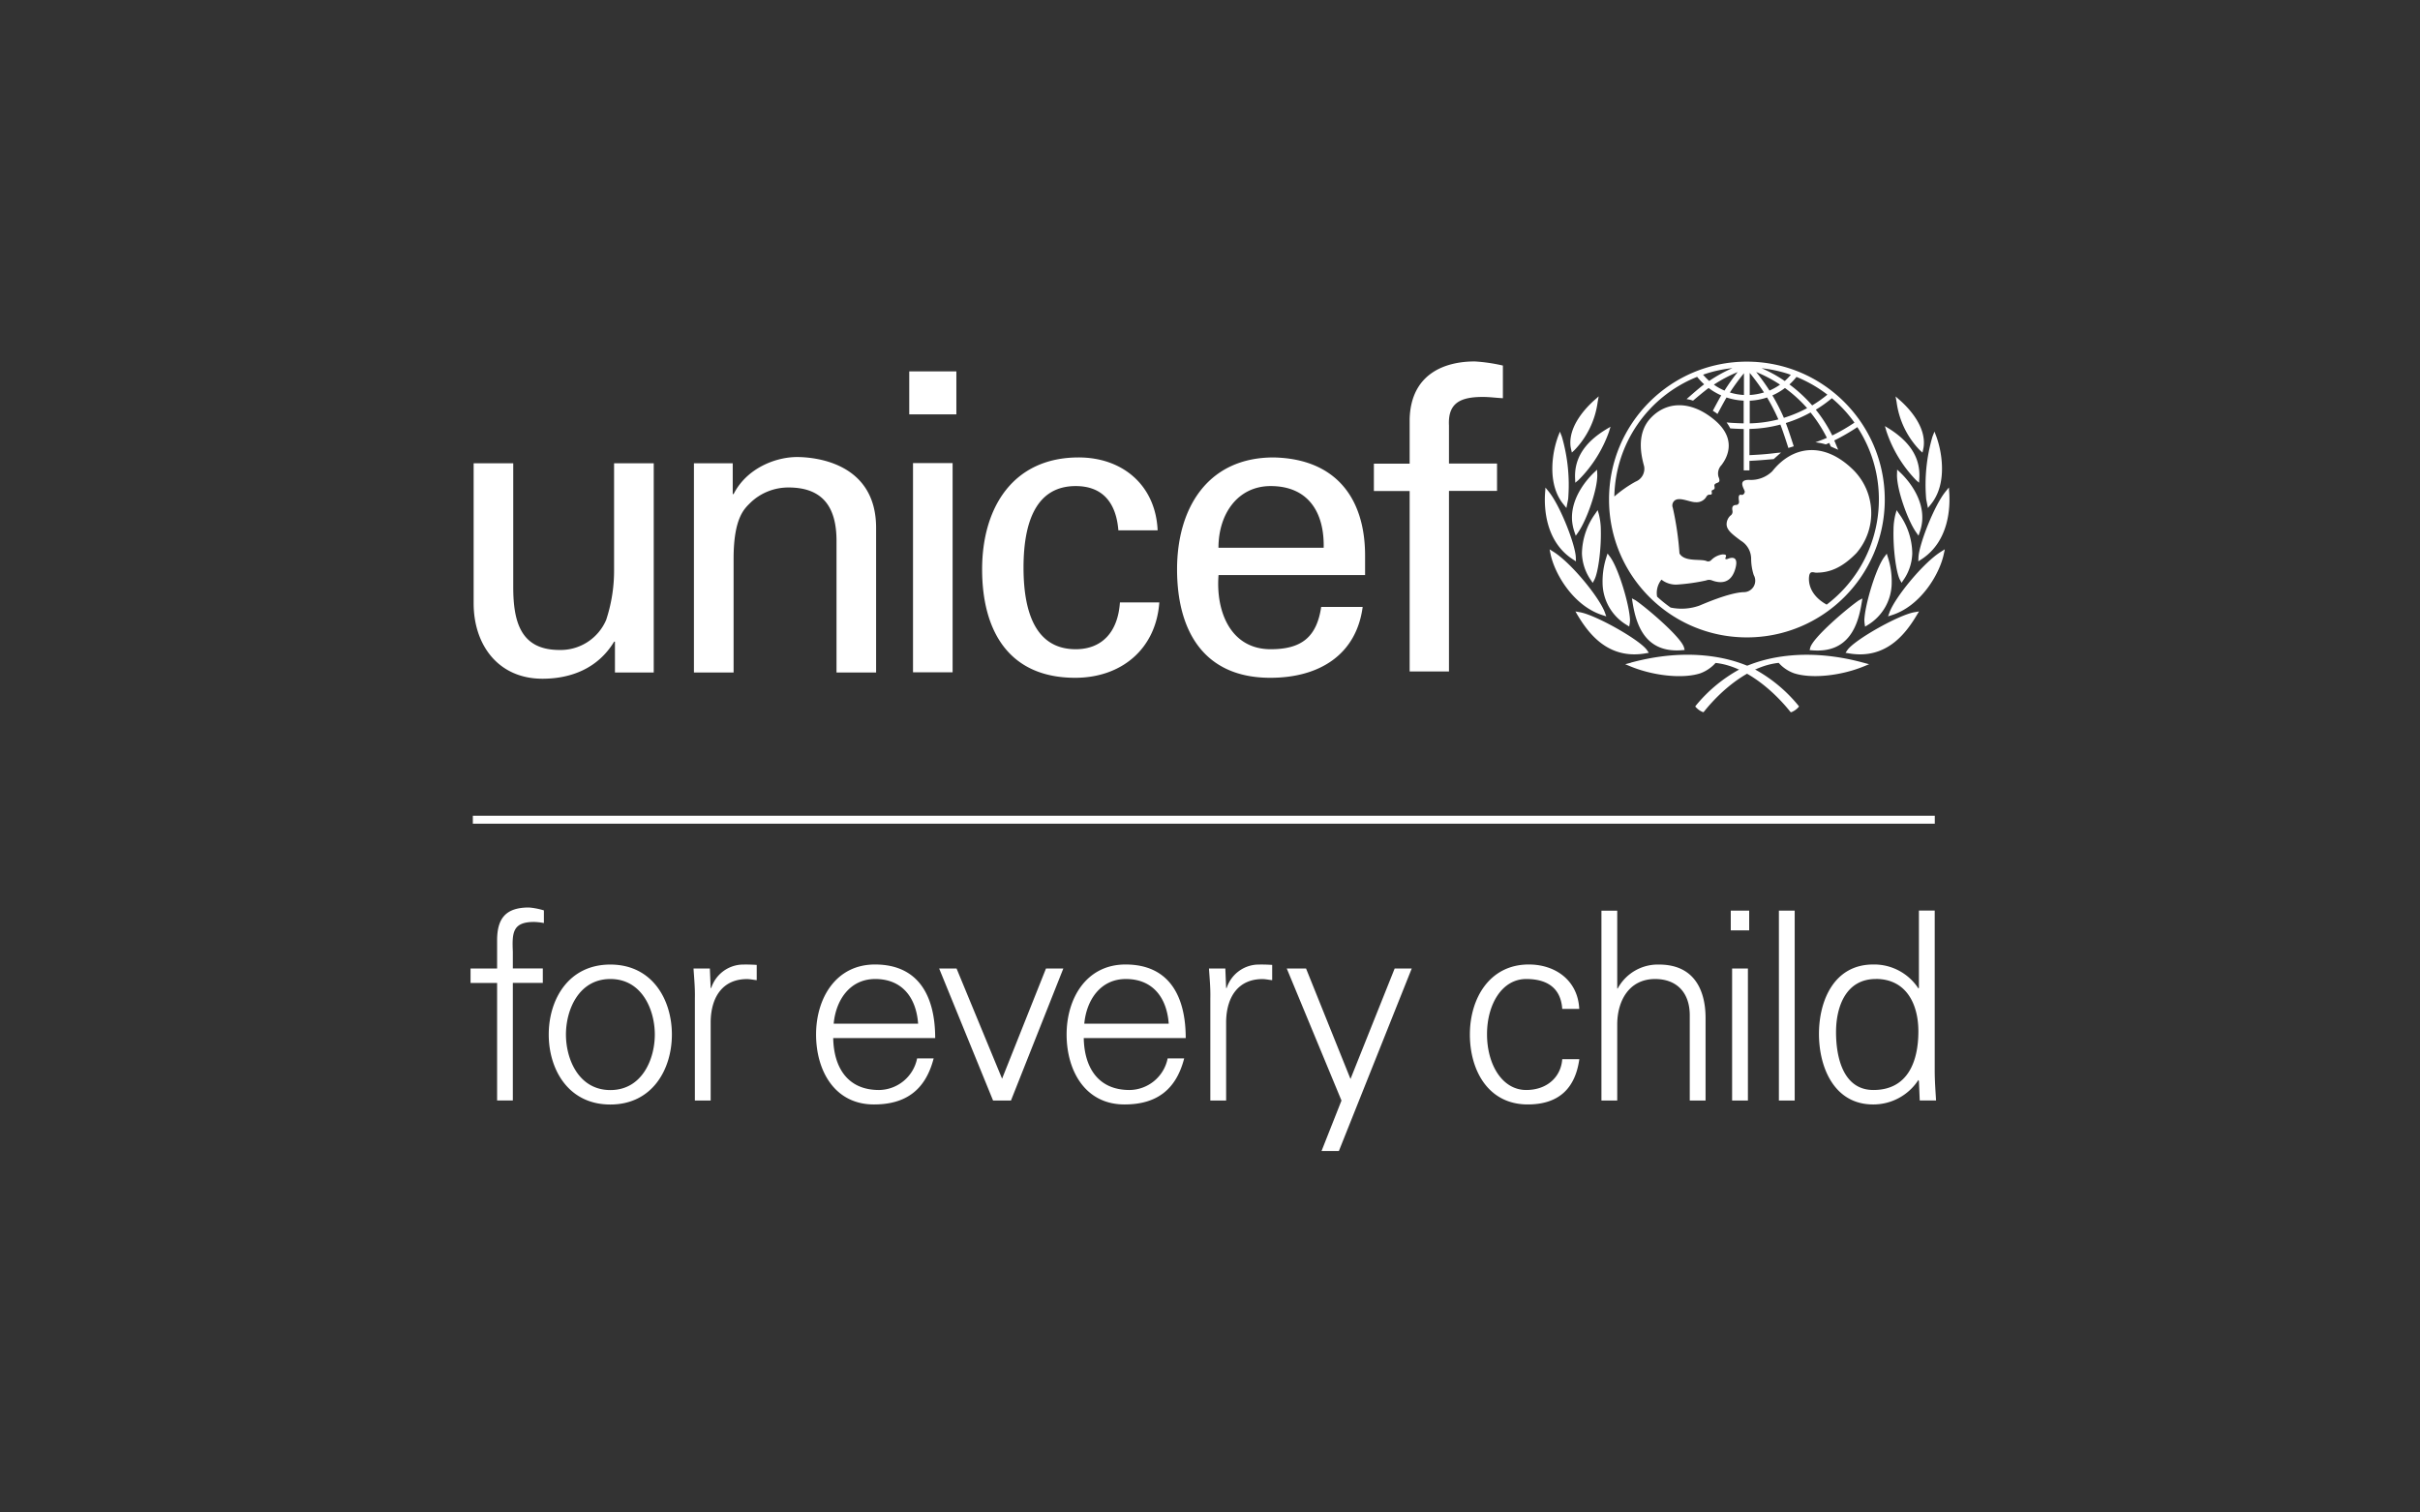 <svg xmlns="http://www.w3.org/2000/svg" viewBox="0 0 360 225"><rect x="0" y="0" width="360" height="225" fill="#333333" stroke="none"/><defs><clipPath id="a"><path fill="none" stroke-width="0" d="M70 53.77h220v117.46H70z"/></clipPath></defs><g fill="#fff" clip-path="url(#a)"><path d="M259.87 53.8c-11.33 0-20.51 9.18-20.51 20.51s9.18 20.51 20.51 20.51c11.33 0 20.51-9.18 20.51-20.51-.01-11.32-9.19-20.5-20.51-20.51m16 9.07a27.74 27.74 0 0 1-3.3 1.91c-.68-1.36-1.5-2.65-2.45-3.83.84-.51 1.64-1.08 2.39-1.71 1.27 1.06 2.4 2.28 3.36 3.63m-8.63-6.8c1.65.67 3.19 1.55 4.6 2.64-.71.59-1.47 1.12-2.26 1.6-1.01-1.16-2.14-2.2-3.38-3.12.38-.34.72-.71 1.04-1.11m1.58 4.64c-1.1.59-2.26 1.07-3.45 1.44-.5-1.15-1.07-2.27-1.71-3.34a9.27 9.27 0 0 0 1.87-1.1c1.21.88 2.31 1.88 3.3 3m-2.42-4.97c-.28.33-.58.64-.91.93-1.08-.74-2.23-1.38-3.44-1.9 1.48.16 2.94.48 4.35.98m-1.61 1.46c-.49.35-1.02.64-1.57.88-.61-.95-1.27-1.87-1.98-2.76 1.24.51 2.43 1.14 3.55 1.88m-4.51-1.74c.76.92 1.47 1.89 2.12 2.9-.69.21-1.4.34-2.12.38v-3.28Zm0 4.13c.88-.04 1.75-.2 2.58-.48.63 1.05 1.19 2.14 1.68 3.26-1.39.36-2.82.56-4.26.59V59.6Zm-.86-4.09v3.24c-.71-.04-1.41-.16-2.09-.37.64-.99 1.34-1.95 2.09-2.86m-2.9 2.57a7.8 7.8 0 0 1-1.57-.88c1.12-.74 2.3-1.36 3.54-1.87-.71.88-1.36 1.8-1.96 2.75m1.18-3.34c-1.21.53-2.37 1.17-3.46 1.91-.32-.29-.63-.6-.91-.93 1.42-.5 2.88-.82 4.37-.98m14.06 35.21c-2.73-1.5-2.78-3.57-2.64-4.34s.68-.44 1.02-.44c1.79 0 3.68-.53 6-2.91 3.15-3.66 2.9-9.14-.58-12.49-4.34-4.18-8.96-3.45-11.93.31-.9.88-2.13 1.35-3.39 1.29-1.91-.07-.71 1.43-.71 1.74s-.29.54-.46.49c-.65-.19-.39.77-.39 1.06 0 .23-.18.42-.41.44-.8 0-.58.72-.56.92.03.27-.09.53-.32.67-.35.33-.55.78-.56 1.26 0 .87.8 1.48 2.13 2.47a3.16 3.16 0 0 1 1.52 2.62c0 .85.13 1.69.39 2.49a1.704 1.704 0 0 1-1.53 2.54c-2.25.09-6.25 1.89-6.58 2.01a7.92 7.92 0 0 1-4.26.28c-.71-.5-1.38-1.04-2.01-1.62-.16-.9.08-1.82.65-2.53.71.55 1.6.81 2.49.72 1.39-.1 2.78-.3 4.14-.6.29-.12.61-.12.9 0 1.17.43 2.78.55 3.44-1.69s-.89-1.62-1.09-1.53-.46.07-.37-.12c.29-.57-.14-.51-.39-.54-.65.08-1.26.38-1.72.85-.16.17-.4.24-.63.17-.84-.42-3.32.18-4.09-1.16-.16-2.28-.49-4.55-.99-6.78a.941.941 0 0 1 .09-.89c.63-.95 2.37.07 3.32.05.67.05 1.31-.29 1.62-.89.3-.37.51-.16.68-.26.21-.13.01-.4.08-.55s.16-.07.35-.24-.03-.53.07-.68c.28-.42 1.04-.08.58-1.18-.16-.6 0-1.25.43-1.7.55-.71 2.67-3.69-1.07-6.78-3.56-2.95-7.17-2.71-9.49-.19s-1.16 6.2-.92 7.17c.15.95-.37 1.87-1.26 2.23-1.14.62-2.2 1.37-3.18 2.22.15-7.87 5.01-14.88 12.32-17.8.32.4.67.77 1.04 1.11-.82.6-2.61 2.2-2.61 2.2s.24.04.47.09c.16.04.49.14.49.14s1.57-1.34 2.32-1.88c.58.44 1.21.81 1.87 1.1-.36.6-1.25 2.29-1.25 2.29s.21.12.39.25c.11.07.21.15.3.23 0 0 .98-1.84 1.35-2.46.82.27 1.68.43 2.55.47v3.38c-.48-.01-1.72-.06-2.22-.11l-.32-.03.18.26c.12.18.23.37.33.56l.04.07h.08c.36.04 1.5.08 1.92.09v6.15h.85v-1.41c1.25-.06 2.29-.15 3.55-.26h.05l1.1-.98-.6.05c-1.33.17-2.5.26-3.55.31l-.55.03v-3.9c1.55-.03 3.1-.25 4.6-.65.41 1.01 1.19 3.48 1.19 3.48l.8-.25s-.78-2.44-1.18-3.46c1.28-.4 2.51-.92 3.68-1.57.94 1.16 1.76 2.43 2.43 3.77-.6.28-1.71.67-1.71.67.53.06 1.05.16 1.55.31 0 0 .31-.13.51-.22.08.18.23.53.23.53l1.1.49-.13-.31s-.37-.88-.45-1.08c1.19-.58 2.33-1.25 3.43-1.98 5.65 8.64 3.65 20.17-4.57 26.41m-34.23-30.7-.32.28c-1.2 1.07-3.95 3.88-3.53 6.96 0 .01.04.22.04.22l.14.61.38-.35c1.89-1.96 3.1-4.47 3.46-7.16l.15-.85-.32.29Zm-5.59 5.33-.14.37c-.35.98-.6 2-.73 3.04-.26 2.04-.2 4.92 1.57 7.07l.2.25.21.26.26-1.31c.26-3.14-.06-6.3-.94-9.32l-.29-.73-.13.37Zm-2.03 8.33-.03.38c-.15 2.07-.04 7.19 4.1 9.9l.49.32-.02-.58c-.07-1.94-2.34-7.74-4.04-9.81l-.48-.59-.02.38Zm.71 9.16.07.35c.61 2.94 3.39 7.7 7.7 9.08l.59.19-.21-.58c-.8-2.2-4.95-7.32-7.62-9.01l-.6-.38.07.35Zm8.65-18.39-.34.21c-3.21 1.96-4.71 4.33-4.59 7.25l.03.67.47-.39c2.03-2.02 3.58-4.48 4.54-7.18l.23-.76-.34.21Zm-1.89 6.41-.24.23c-.82.78-3.48 3.61-3.25 7.1.05.59.17 1.16.36 1.72l.19.56.34-.48c1.27-1.79 2.95-6.5 2.86-8.69l-.03-.66-.24.23Zm.14 6.06-.18.27a10.376 10.376 0 0 0-1.98 5.91 7.41 7.41 0 0 0 1.32 3.96l.28.42.24-.44c.58-1.09 1.04-4.61.97-7.4 0-.79-.1-1.59-.29-2.36l-.18-.62-.18.26Zm1.55 6.48-.08.28c-.39 1.21-.58 2.48-.56 3.75a7.36 7.36 0 0 0 3.57 6.3l.39.24.09-.52.03-.42c-.06-2.2-1.71-7.76-2.99-9.45l-.35-.47-.09.28Zm-4.52 8.61.17.28c1.73 2.89 4.65 6.62 10.13 5.67l.46-.08-.26-.38c-1.02-1.52-7.67-5.27-10.02-5.66l-.64-.11.17.28Zm8.11 7.34-.86.23.82.34c3.48 1.42 7.85 1.85 10.38 1 .86-.32 1.63-.85 2.24-1.53 4.46.46 8.63 4.17 11.06 7.19l.13.15.19-.06c.33-.15.62-.35.87-.61l.17-.19-.15-.2c-1.85-2.25-4.12-4.1-6.69-5.47-3.58-1.74-9.89-3.1-18.17-.86"/><path d="m242.81 89.32.05.29c.52 3.28 1.85 7.59 7.4 7.11l.35-.03-.09-.35c-.37-1.49-5.45-5.83-7.23-7.05l-.53-.28.05.29Zm39.18-30.35.15.85c.36 2.7 1.57 5.21 3.46 7.16l.39.35.13-.61s.04-.2.04-.22c.42-3.09-2.32-5.9-3.53-6.96l-.32-.28-.32-.29Zm5.78 5.24-.29.73a25.3 25.3 0 0 0-.94 9.32l.26 1.31.21-.26.2-.25c1.77-2.15 1.83-5.03 1.57-7.07-.13-1.03-.37-2.05-.72-3.03l-.14-.37-.14-.37Zm2.14 8.32-.48.59c-1.7 2.08-3.96 7.87-4.04 9.81l-.02.58.49-.32c4.14-2.71 4.25-7.83 4.11-9.9l-.03-.38-.02-.38Zm-.61 9.19-.6.38c-2.67 1.69-6.82 6.81-7.62 9.01l-.21.58.59-.19c4.3-1.38 7.09-6.14 7.7-9.08l.08-.35.07-.35Zm-8.9-18.34.22.76c.9 2.72 2.41 5.21 4.4 7.27l.46.4.04-.67c.17-2.92-1.28-5.32-4.45-7.34l-.34-.21-.34-.21Zm1.82 6.48-.02.66c-.09 2.19 1.59 6.9 2.86 8.69l.34.48.19-.56c.19-.55.32-1.13.36-1.72.23-3.5-2.42-6.32-3.25-7.1l-.24-.23-.24-.23Zm-.07 6.02-.18.62a9.84 9.84 0 0 0-.29 2.36c-.07 2.79.39 6.32.96 7.4l.24.44.28-.42a7.288 7.288 0 0 0 1.31-3.96 10.23 10.23 0 0 0-1.98-5.91l-.18-.27-.18-.27Zm-1.47 6.48-.35.47c-1.29 1.69-2.93 7.25-2.99 9.45l.03.42.08.52.39-.24a7.36 7.36 0 0 0 3.57-6.3c.02-1.27-.17-2.54-.56-3.75l-.09-.28-.08-.28Zm4.78 8.6-.64.11c-2.35.38-9 4.14-10.02 5.66l-.26.38.46.08c5.48.96 8.41-2.78 10.13-5.67l.17-.28.17-.28Zm-26.44 8.48a22.074 22.074 0 0 0-6.69 5.46l-.15.2.17.18c.25.26.54.46.87.61l.19.06.13-.15c2.43-3.03 6.6-6.73 11.06-7.19.61.69 1.38 1.21 2.24 1.53 2.53.85 6.89.43 10.38-.99l.83-.34-.86-.23c-8.28-2.25-14.59-.88-18.17.86m18.03-10.41-.53.28c-1.77 1.22-6.85 5.55-7.23 7.05l-.09.35.35.03c5.55.48 6.88-3.83 7.4-7.11l.05-.29.05-.29ZM135.26 55.25h7.01v6.39h-7.01v-6.39Zm.56 13.64h5.89v31.12h-5.89V68.89Zm-44.46.03h5.89v31.12h-5.77v-4.59h-.12c-2.36 3.91-6.32 5.52-10.67 5.52-6.51 0-10.23-4.96-10.23-11.22V68.92h5.89v18.41c0 5.4 1.24 9.36 6.88 9.36 3.01.07 5.75-1.7 6.94-4.46.78-2.36 1.18-4.83 1.18-7.32v-16Zm17.65 4.58h.12c1.98-3.9 6.32-5.51 9.42-5.51 2.17 0 11.78.56 11.78 10.54v21.51h-5.89V80.45c0-5.15-2.17-7.93-7.13-7.93-2.13-.01-4.18.81-5.7 2.29-.87.87-2.48 2.23-2.48 8.31v16.92h-5.9V68.92H109v4.59Zm57.36 5.4c-.31-3.88-2.15-6.59-6.35-6.59-5.6 0-7.76 4.86-7.76 12.13s2.16 12.14 7.76 12.14c3.88 0 6.28-2.52 6.58-6.96h5.86c-.5 6.96-5.67 11.21-12.51 11.21-9.91 0-13.85-7.02-13.85-16.14s4.55-16.64 14.36-16.64c6.53 0 11.45 4.13 11.75 10.84h-5.84Zm14.9 6.65c-.43 5.42 1.79 11.03 7.76 11.03 4.56 0 6.84-1.78 7.51-6.29h6.17c-.93 7.03-6.35 10.54-13.74 10.54-9.92 0-13.87-7.02-13.87-16.14s4.57-16.64 14.36-16.64c9.24.19 13.61 6.04 13.61 14.61v2.89h-21.8Zm15.64-4.06c.12-5.17-2.22-9.18-7.89-9.18-4.87 0-7.76 4.11-7.76 9.18h15.65Zm12.79 18.42V73.05h-5.32v-4.07h5.32v-6.65c.19-6.78 5.3-8.56 9.67-8.56 1.41.08 2.82.29 4.2.61v4.86c-1-.05-1.98-.19-2.97-.19-3.32 0-5.23.87-5.05 4.25v5.66h7.15v4.07h-7.15v26.86h-5.85ZM70.34 121.35h217.48v1.18H70.34zm3.61 42.37v-17.49H70v-2.15h3.95v-4.19c0-3.36 1.37-4.89 4.73-4.89.76.06 1.5.21 2.23.43v1.88c-.48-.09-.96-.14-1.45-.16-3.21 0-3.29 1.6-3.17 4.42v2.5h4.46v2.15h-4.46v17.49h-2.35Zm26-9.82c0 5.16-2.9 10.41-9.16 10.41s-9.16-5.24-9.16-10.41 2.9-10.41 9.16-10.41 9.16 5.24 9.16 10.41m-9.15-8.26c-4.73 0-6.61 4.62-6.61 8.26s1.88 8.26 6.61 8.26 6.61-4.62 6.61-8.26-1.88-8.26-6.61-8.26m14.92 18.08h-2.35V148.5c.04-1.53-.12-3.09-.2-4.42h2.43l.12 2.9h.08a5.042 5.042 0 0 1 4.42-3.48c.78-.03 1.57-.01 2.35.04v2.27c-.47-.04-.98-.16-1.45-.16-3.48 0-5.32 2.5-5.4 6.26v11.81Zm18.23-9.28c.08 4.19 2 7.71 6.81 7.71a5.848 5.848 0 0 0 5.67-4.7h2.46c-1.21 4.7-4.15 6.85-8.88 6.85-5.87 0-8.61-5.05-8.61-10.41s2.93-10.41 8.76-10.41c6.57 0 8.96 4.81 8.96 10.95h-15.18Zm12.63-2.15c-.27-3.8-2.31-6.65-6.38-6.65-3.83 0-5.87 3.21-6.18 6.65h12.56Zm5.72-8.21 6.77 16.39 6.53-16.39h2.58l-7.79 19.64h-2.66l-8.02-19.64h2.59Zm18.92 10.36c.08 4.19 2 7.71 6.81 7.71a5.848 5.848 0 0 0 5.67-4.7h2.46c-1.21 4.7-4.15 6.85-8.88 6.85-5.87 0-8.61-5.05-8.61-10.41s2.93-10.41 8.76-10.41c6.57 0 8.96 4.81 8.96 10.95h-15.18Zm12.64-2.15c-.27-3.8-2.31-6.65-6.38-6.65-3.83 0-5.87 3.21-6.18 6.65h12.56Zm8.54 11.43h-2.35V148.5c.04-1.53-.12-3.09-.2-4.42h2.43l.12 2.9h.08a5.042 5.042 0 0 1 4.42-3.48c.78-.03 1.57-.01 2.35.04v2.27c-.47-.04-.98-.16-1.45-.16-3.48 0-5.32 2.5-5.4 6.26v11.81Zm11.89-19.64 6.61 16.43 6.57-16.43h2.54l-10.84 27.15h-2.58l2.97-7.51-8.14-19.64h2.86Zm38.11 6.02c-.2-3.01-2.11-4.46-5.36-4.46-3.6 0-5.83 3.76-5.83 8.22s2.23 8.29 5.83 8.29c3.05 0 5.16-1.88 5.36-4.58h2.54c-.63 4.5-3.21 6.73-7.67 6.73-5.87 0-8.61-5.05-8.61-10.41s2.93-10.41 8.76-10.41c4.03 0 7.32 2.43 7.51 6.61h-2.54Zm8.17-3.05h.08a6.77 6.77 0 0 1 6.14-3.56c6.42 0 6.93 5.67 6.93 7.94v12.29h-2.35v-12.68c0-3.4-1.96-5.4-5.16-5.4-3.87 0-5.63 3.25-5.63 6.77v11.31h-2.35v-28.25h2.35v11.58Zm19.64-8.65h-2.74v-2.93h2.74v2.93Zm-.2 25.32h-2.34v-19.64h2.35v19.64Zm4.62-28.25h2.35v28.25h-2.35zm20.83 25.35-.08-.16a7.982 7.982 0 0 1-6.73 3.64c-5.83 0-8.06-5.56-8.06-10.49s2.23-10.33 8.06-10.33a7.85 7.85 0 0 1 6.73 3.56l.08-.08v-11.5h2.35v23.83c0 1.52.12 3.09.2 4.42h-2.43l-.12-2.9Zm-6.42-15.18c-4.46 0-5.91 4.15-5.91 7.9s1.06 8.61 5.56 8.61c5.13 0 6.69-4.26 6.69-8.73 0-3.99-1.76-7.79-6.34-7.79"/></g><path fill="none" d="M0 0h360v225H0z"/></svg>